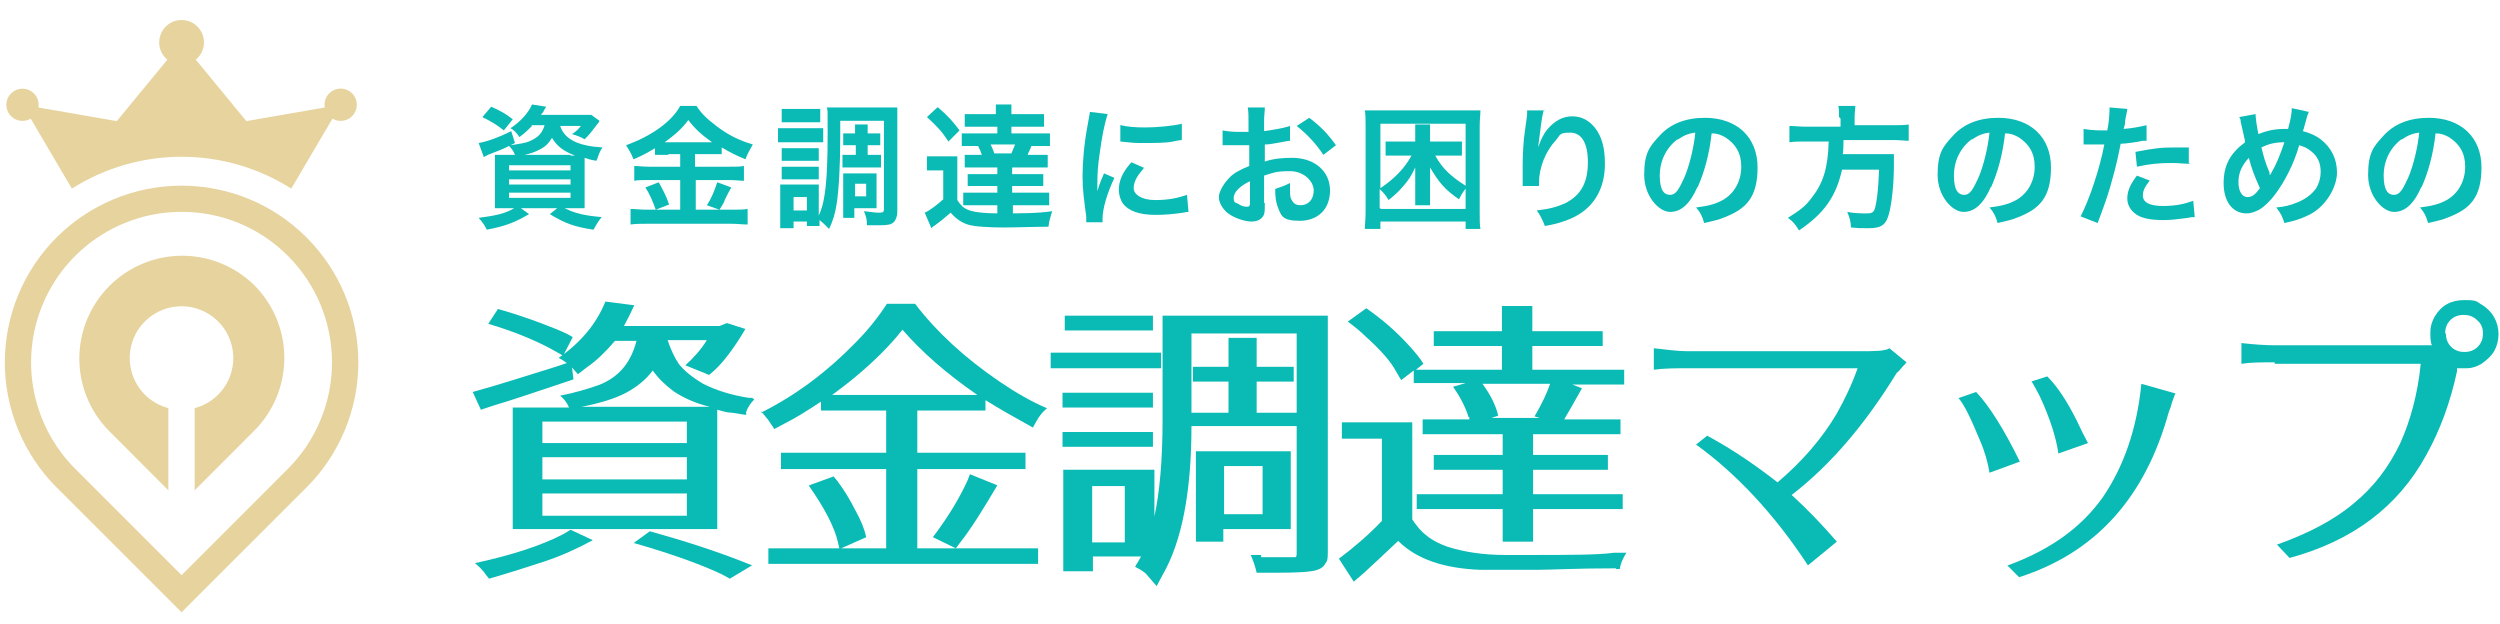 <?xml version="1.0" encoding="UTF-8"?>
<svg id="_レイヤー_1" xmlns="http://www.w3.org/2000/svg" xmlns:xlink="http://www.w3.org/1999/xlink" version="1.1" viewBox="0 0 337.4 84.2">
  <!-- Generator: Adobe Illustrator 29.3.1, SVG Export Plug-In . SVG Version: 2.1.0 Build 151)  -->
  <defs>
    <style>
      .st0 {
        fill: none;
      }

      .st1 {
        fill: #e6d39e;
      }

      .st2 {
        fill: #0abab5;
      }

      .st3 {
        clip-path: url(#clippath-1);
      }

      .st4 {
        clip-path: url(#clippath);
      }
    </style>
    <clipPath id="clippath">
      <rect class="st0" x=".6" y="2.704" width="47.625" height="23.009"/>
    </clipPath>
    <clipPath id="clippath-1">
      <rect class="st0" x=".6" y="24.46" width="48.251" height="58.14"/>
    </clipPath>
  </defs>
  <g>
    <g>
      <path class="st2" d="M101.8,53.9c-.5.5-.9,1.1-1.1,1.7v.4l-1.9-.3c-.8,0-1.5-.3-2-.4v16.1h-27.6v-16.4h7.6c-.3-.7-.7-1.2-1.2-1.6,2-.4,3.7-.9,5.1-1.4s2.5-1.3,3.3-2.2,1.5-2.2,1.9-3.8h-2.9c-1.2,1.4-2.4,2.6-3.7,3.5l-1.3,1-.8-.9.2,1.6c-5.1,1.7-8.6,2.9-10.7,3.5l-1.8.6-1.1-2.4c3.3-.9,7-2.1,11.2-3.4l1.5-.5c-.4-.3-.7-.5-1.1-.7,3-2.1,5.1-4.6,6.3-7.6l3.9.5c-.4.9-.9,1.9-1.4,2.8h12.9l1-.4,2.5.8c-1.6,2.7-3,4.5-4.2,5.6l-.7.6-3.2-1.3c1.1-1,2.1-2.1,2.9-3.4h-5.3c.4,1.2.9,2.3,1.5,3.2.7.9,1.8,1.8,3.3,2.7,1.6.8,3.6,1.5,6.2,1.9h.4l.3.2h0ZM64.1,76c5.1-1.1,9-2.4,11.9-3.9l1-.6,3,1.4c-2,1.1-4.2,2.1-6.6,2.9s-4.4,1.4-5.7,1.8l-1.7.5-.4-.5c-.4-.6-.9-1.1-1.5-1.6ZM65.9,43.7l1.3-2,1.7.5c1.9.6,3.6,1.2,5.1,1.8,1.6.6,2.7,1.1,3.3,1.5l-1.3,2.5-1.6-.9c-2.6-1.4-5.5-2.5-8.5-3.4ZM73.2,69.6h19.5v-3h-19.5v3ZM73.2,64.7h19.5v-3h-19.5v3ZM73.2,59.8h19.5v-2.9h-19.5v2.9ZM78.6,54.9h17.2c-2.1-.5-3.7-1.3-4.9-2.1-1.2-.9-2.1-1.8-2.8-2.8-.9,1.2-2.1,2.2-3.6,3s-3.5,1.4-6,1.9c0,0,.1,0,.1,0ZM85.5,73.3l2.2-1.6,1.4.4c4.6,1.3,8.7,2.7,12.4,4.2l-3,1.8-1.1-.6c-2.3-1.1-6.2-2.6-11.8-4.2h-.1Z"/>
      <path class="st2" d="M102.7,55.7c4.8-2.4,9-5.6,12.7-9.4,1.8-1.8,3.2-3.6,4.3-5.3h3.8c2.9,3.8,6.7,7.3,11.4,10.5,2.2,1.5,4.3,2.7,6.4,3.6-.6.5-1,1-1.4,1.7l-.5.9-1.6-.9c-1.1-.6-2.7-1.5-4.8-2.8v1.4h-9.2v5.7h14.6v2.2h-14.6v10.7h16.3v2.1h-36.4v-2.1h15.9v-10.7h-14.2v-2.2h14.2v-5.7h-8.8v-1.2c-1.8,1.2-3.4,2.2-4.8,2.9l-1.5.8-.6-.9c-.3-.5-.8-1-1.2-1.5h0s0,.2,0,.2ZM109.2,65.5l3.3-1.2.5.6c.9,1.2,1.7,2.5,2.4,3.9.8,1.4,1.3,2.7,1.5,3.7l-3.6,1.6-.2-.9c-.5-2.1-1.8-4.6-3.9-7.6h0v-.1ZM131.9,53.3c-4.2-2.9-7.5-5.8-10.1-8.8-2.3,2.9-5.5,5.9-9.5,8.8h19.6ZM125.9,72.5c2.2-2.9,3.7-5.5,4.7-7.7l.3-.8,3.7,1.5c-1.9,3.2-3.5,5.8-5,7.7l-.6.8-3.1-1.5h0Z"/>
      <path class="st2" d="M141.8,49.7v-2.1h14.9v2.1h-14.9ZM170.1,75.2h4.7c.2,0,.2-.3.2-.7v-17h-14.2c0,8.9-1.3,15.6-3.9,20.1l-.8,1.5-1.3-1.5c-.2-.3-.8-.7-1.6-1.1.1-.2.2-.4.4-.7l.4-.7h-6.5v2h-4v-13.7h12.3v6.3c.7-3.2,1.1-7.6,1.1-13v-14.1h22.3v31.8c0,.7,0,1.3-.3,1.6-.2.4-.5.7-1.1.9-.8.3-2.7.4-5.8.4h-2.4c-.2-.9-.5-1.7-.8-2.4h1.4v.3h-.1ZM143.4,60.3v-2h12.2v2h-12.2ZM143.4,55v-2h12.2v2h-12.2ZM143.7,44.6v-2h11.9v2h-11.9ZM147.4,73.2h4.4v-7.6h-4.4v7.6ZM160.8,55.7h5v-4.2h-4.8v-2h4.8v-3.9h3.8v3.9h5v2h-5v4.2h5.4v-10.7h-14.2v10.7h0ZM161.4,73.1v-12.2h12.8v10.5h-9.1v1.7h-3.8s.1,0,.1,0ZM165.2,69.4h5.2v-6.5h-5.2v6.5Z"/>
      <path class="st2" d="M218.1,76.7c-5.4,0-8.9.2-10.5.2h-7.9c-4.8-.2-8.5-1.4-11-3.9-1.9,1.8-3.4,3.2-4.6,4.3l-1.4,1.2-2-3.1c2-1.5,4-3.2,5.8-5.1v-11.1h-5.4v-2.2h9.5v13.1c.2.3.4.6.5.7,1,1.4,2.5,2.4,4.3,3,2.2.7,4.8,1.1,7.8,1.1h3c5.6,0,9.5,0,11.6-.3h1.7c-.5.8-.8,1.5-.9,2.2h-.8.3v-.1ZM198.2,56.3c-.4-1.3-1.1-2.7-2.1-4.1l1.7-.5h-7v-1.7l-1.7,1.3-.7-1.2c-.7-1.3-2-2.8-4-4.6-.8-.8-1.7-1.5-2.5-2.1l2.5-1.8,1.1.8c1.6,1.2,3.2,2.6,4.9,4.5.7.8,1.3,1.5,1.7,2.2l-1,.8h11.6v-3.2h-9.2v-2h9.2v-3.4h4.1v3.4h9.5v2h-9.5v3.2h12.4v2h-7l1.3.5c-1,1.8-1.8,3.2-2.4,4.2h7.6v2h-11.8v2.8h10.1v2h-10.1v3.3h12.1v2h-12.1v4.4h-4.1v-4.4h-11.6v-2h11.6v-3.3h-9.3v-2h9.3v-2.8h-10.8v-2h6.3v-.3h-.1ZM200,51.7c1.2,1.6,1.9,3.1,2.2,4.4l-.9.3h6.5l-.7-.2c1-1.7,1.7-3.2,2.1-4.4h-9.2v-.1Z"/>
      <path class="st2" d="M227.7,49.7c-1.6,0-3.1,0-4.5.2v-2.9c1.8.2,3.3.4,4.5.4h23.1c2.2,0,3.6,0,4.2-.4l2.3,1.9c-.2.3-.5.5-.7.8-.2.2-.4.5-.6.6-4.3,7-9,12.5-14.2,16.5,2.1,1.9,4.1,4,6.1,6.3l-3.9,3.2c-4.6-7-9.7-12.4-15.1-16.3l1.5-1.2c3.7,2,6.8,4.2,9.5,6.3,3.3-2.8,6-5.9,8-9.3,1-1.8,2-3.8,2.8-6.1h-23,0Z"/>
      <path class="st2" d="M264.4,53.7l2.3-.8c1.7,1.8,3.7,4.9,5.9,9.4l-4.1,1.5c-.2-1.3-.6-2.8-1.3-4.4-1.2-2.9-2.1-4.8-2.9-5.7h.1ZM271,76.3c5.7-2.1,9.9-5.1,12.8-9.2,2.8-4.1,4.6-9.2,5.2-15.3l4.6,1.3c-.2.4-.3.8-.5,1.3-.1.5-.3.9-.4,1.2-3.2,11.6-9.9,19-20.2,22.3l-1.6-1.6s.1,0,.1,0ZM274.1,51.5l2.2-.7c1.4,1.4,2.7,3.4,4,6,.5,1.1,1,2.1,1.5,3l-4,1.4c-.3-2.1-1.1-4.7-2.5-7.7-.4-.8-.8-1.5-1.1-2h-.1Z"/>
      <path class="st2" d="M307,48.9c-1.8,0-3.3,0-4.5.2v-2.8c1.8.2,3.3.3,4.5.3h21.2c-.2-.5-.2-1.1-.2-1.8s.2-1.4.6-2.1c.9-1.5,2.2-2.2,4-2.2s1.6.2,2.3.6c.7.4,1.3,1,1.7,1.7.4.7.6,1.5.6,2.3s-.2,1.6-.6,2.3-1,1.2-1.7,1.7c-.7.4-1.3.6-2,.6h-1.3v.4c-.9,4.2-2.3,8-4.2,11.4-3.8,6.9-9.9,11.5-18.4,13.8l-1.7-1.8c4.2-1.5,7.7-3.3,10.4-5.6,2.7-2.2,4.7-4.9,6.2-8,1.4-3.1,2.4-6.7,2.8-10.8h-19.7v-.2h0ZM330.1,45c0,.7.2,1.3.7,1.8s1.1.7,1.8.7,1.3-.2,1.8-.7.7-1.1.7-1.8-.2-1.3-.8-1.8c-.5-.5-1.1-.7-1.8-.7s-1.3.2-1.8.7-.7,1.1-.7,1.8h.1Z"/>
    </g>
    <g>
      <path class="st2" d="M71.8,17c-.5.5-1,1-1.7,1.5-.4-.6-.7-.9-1.2-1.2,1.4-.9,2.5-2.2,2.9-3.2l1.9.3c0,.1-.2.3-.3.5,0,.2-.2.3-.4.6h6.8l1.1.8c0,.2-.2.3-.4.6-.6.8-.9,1.2-1.6,1.9-.5-.3-1-.5-1.7-.7.6-.4.8-.6,1.2-1.1h-2.8c.6,1.8,2.4,2.7,5.7,2.9-.4.6-.5,1-.8,1.8-.7-.1-1-.2-1.6-.4v6.8h-2.7c1.4.7,2.7,1,5,1.2-.4.5-.6.8-1.1,1.7-2.7-.4-3.9-.9-5.9-2.1l1-.8h-4.9l1.1.8c-1.9,1.1-3.1,1.6-5.7,2.1-.4-.8-.6-1-1.1-1.6,2.4-.3,3.6-.6,4.8-1.3h-2.6v-7.2h2.7c-.2-.5-.4-.8-.8-1.2-1,.5-1.3.6-2.6,1.1-.3.1-.4.2-.8.4l-.7-1.9c1.2-.2,2.8-.8,4.4-1.6l.5,1.6-.6.3c1.3-.2,2.1-.3,2.7-.6,1.1-.5,1.6-1.1,1.9-2.1h-1.8l.1.1ZM68,17.6c-1-.8-1.7-1.2-2.9-1.8l1.2-1.4c1.3.6,1.9.9,2.9,1.7l-1.2,1.5h0ZM68.7,23h8.3v-.7h-8.3v.7ZM68.7,24.9h8.3v-.7h-8.3v.7ZM68.7,26.7h8.3v-.7h-8.3v.7ZM77,21h.6c-1.5-.6-2.4-1.2-3.1-2.4-.5.8-.9,1.2-1.7,1.6-.6.3-1.1.5-2,.7h6.2v.1Z"/>
      <path class="st2" d="M90.2,20.9h-1.8v-.9c-1,.6-1.7,1-2.9,1.5-.4-1-.6-1.2-1-1.9,3.3-1.2,6.1-3.1,7.3-5.3h2.2c.7,1.1,1.5,1.8,2.8,2.8,1.5,1.1,2.8,1.8,4.8,2.4-.4.7-.7,1.2-1,2-1.4-.6-2-.9-3.2-1.6v.9h-3.6v1.7h4.6c.9,0,1.5,0,2-.1v2c-.5,0-1.1-.1-2-.1h-4.5v4h4.9c.9,0,1.5,0,2.1-.1v2.1c-.7,0-1.4-.1-2.2-.1h-11.4c-.8,0-1.5,0-2.2.1v-2.1c.6,0,1.3.1,2.2.1h4.5v-4h-4.3c-.8,0-1.4,0-1.9.1v-2c.5,0,1.1.1,2,.1h4.2v-1.7h-1.7.1v.1ZM88.9,24.6c.6,1.1,1,1.8,1.4,3l-1.8.7c-.4-1.1-.8-2.1-1.4-3l1.8-.7ZM90.1,19.2h6c-1.4-1-2.3-1.8-3.2-3-.9,1.2-1.7,1.9-3.2,3,0,0,.4,0,.4,0ZM98.7,25.3c-.2.3-.5.9-.9,1.7,0,.1,0,.2-.7,1.3l-1.7-.6c.6-.9,1-1.9,1.4-3.1,0,0,1.9.7,1.9.7Z"/>
      <path class="st2" d="M105,17.3h6.1v1.9h-6.1v-1.9h0ZM113.4,18.5c0,4-.2,7.2-.5,9.1-.2,1.3-.5,2.2-1,3.3-.6-.6-.9-.9-1.3-1.2v.8h-1.7v-.6h-1.8v.9h-1.8v-5.9h5.2v4.2c.4-.9.6-1.6.8-2.9.3-2,.4-4.6.4-8.4s0-2.5-.1-3.3h9.5v14.1c0,.6-.2,1.1-.5,1.4s-.8.4-1.9.4h-1.7c0-.9-.1-1.1-.4-1.9.9.1,1.5.2,1.9.2.6,0,.8,0,.8-.5v-11.9h-5.9v2h0v.2ZM105.5,20h5v1.7h-5v-1.7ZM105.5,22.5h5v1.7h-5v-1.7h0ZM105.5,14.7h5.2v1.8h-5.2v-1.8ZM107.1,28.4h1.8v-1.8h-1.8v1.8ZM114.9,19.6h-1.1v-1.6h1.6v-1.2h1.7v1.2h1.7v1.6h-1.7v1.3h1.8v1.7h-5.2v-1.7h1.8v-1.3h-.6ZM118.3,27.1v1h-3v1.3h-1.5v-6h4.5v3.9h0s0-.2,0-.2ZM115.4,26.5h1.5v-1.7h-1.5v1.7Z"/>
      <path class="st2" d="M125,21.1h4.2v5.9c.4.6.7,1,1.4,1.3s1.9.5,4.5.5,5,0,6.9-.3c-.3,1-.4,1.3-.5,2.1-1.7,0-4.3.1-6.1.1s-3.9-.1-4.8-.4c-.9-.3-1.6-.8-2.3-1.6-.9.8-1.3,1.1-2.1,1.7-.2.1-.4.3-.5.4l-.9-2.1c.7-.3,1.6-1,2.5-1.8v-3.9h-2.2v-1.9h-.1ZM126.6,14.5c1.4,1.2,2,1.9,2.9,3.1l-1.5,1.5c-.9-1.4-1.5-2-2.9-3.3l1.4-1.3h.1ZM131.8,17.1h-1.6v-1.7h4.2v-1.3h2.1v1.3h4.4v1.7h-4.4v.9h5.2v1.7h-2.5c-.2.6-.4.8-.5,1.2h2.7v1.7h-4.8v.9h4.2v1.6h-4.2v.9h5v1.7h-4.9v1.4h-2.1v-1.4h-4.6v-1.7h4.6v-.9h-4v-1.6h4v-.9h-4.4v-1.7h2.3c-.1-.4-.3-.8-.5-1.2h-2.2v-1.7h4.8v-.9h-2.8ZM133.7,19.5c.2.4.3.7.5,1.2h2.3c.2-.5.3-.7.5-1.2h-3.3Z"/>
      <path class="st2" d="M146.6,30v-.8c-.3-2.2-.5-3.6-.5-5.4s.2-4.4.7-7c.2-1,.2-1.2.3-1.7l2.4.3c-.4,1.1-.8,3.1-1.1,5.4-.2,1.4-.3,2.4-.3,4v1c.2-.6.2-.8.9-2.4l1.4.6c-1,2.1-1.6,4.2-1.6,5.5s0,.3,0,.5h-2.2c0,.1,0,0,0,0h0ZM154.3,22.8c-.9,1-1.3,1.8-1.3,2.6s1,1.6,2.9,1.6,3.1-.3,4.3-.7l.2,2.3c-.2,0-.433.033-.7.1-1.4.2-2.5.3-3.7.3-2.2,0-3.7-.5-4.5-1.6-.3-.5-.5-1.1-.5-1.8,0-1.2.5-2.4,1.7-3.7l1.8.8h-.2v.1ZM151.3,16.9c.8.2,1.8.3,3.3.3s3.7-.2,4.9-.5v2.2s-.3,0-1.2.2-2.5.2-3.9.2-1.3,0-3.2-.2v-2.2h.1Z"/>
      <path class="st2" d="M170.7,27.4c0,.7,0,1.2-.1,1.5-.2.6-.8,1-1.7,1s-2.5-.5-3.4-1.3c-.6-.6-1-1.3-1-2s.6-1.8,1.5-2.7c.6-.6,1.4-1,2.6-1.5v-2.8h-3.6v-2c.5.1,1.2.2,2.2.2s.4,0,.6,0h.7v-1.2c0-1,0-1.5-.1-2.1h2.3c0,.6-.1,1-.1,2v1.2c1.4-.2,2.6-.4,3.5-.7v2c-.3,0-.6.1-1.8.3-.6.1-1,.2-1.6.2v2.3c1.2-.4,2.4-.5,3.7-.5,3,0,5.1,1.8,5.1,4.4s-1.7,4.1-4.1,4.1-2.5-.7-3-2c-.2-.6-.3-1.2-.3-2.3.9-.3,1.2-.4,2-.8v.8c0,.8,0,1.2.3,1.6.2.4.6.6,1.1.6,1.1,0,1.8-.8,1.8-2s-1.3-2.6-3.2-2.6-2.2.2-3.5.6v3.5h0v.2h.1ZM168.6,24.5c-1.4.7-2.1,1.5-2.1,2.2s.2.6.6.8c.4.3.8.4,1.2.4s.4-.2.4-.8v-2.6h-.1ZM178.6,20.9c-.9-1.4-2.2-2.8-3.6-3.9l1.7-1.1c1.6,1.2,2.6,2.3,3.6,3.7l-1.7,1.3h0Z"/>
      <path class="st2" d="M197.8,30.9v-1h-11.5v1h-2.1c0-.6.1-1.3.1-2.3v-11.6c0-.8,0-1.5-.1-2.1h15.6c0,.6-.1,1.2-.1,2.1v11.6c0,1.1,0,1.8.1,2.3h-2.1.1ZM186.3,28.2h11.5v-11.5h-11.5v8.7c1.9-1.3,3.2-2.6,4.2-4.4h-3.5v-1.9h4v-2.3h2v2.3h4.3v1.9h-3.6c1,1.8,2.1,2.8,4.3,4.2-.4.5-.7.9-1.1,1.7-2-1.4-2.7-2.3-3.9-4.3v5.1h-2v-5.1c-.5,1.1-.9,1.7-1.6,2.5-.6.7-1,1.1-2,1.9-.4-.7-.7-1-1.2-1.5v2.6h.1v.1Z"/>
      <path class="st2" d="M208.4,14.7c-.2.6-.3,1.1-.6,3.5-.1.8-.2,1.4-.2,1.8h0s0-.2.1-.4c.2-.6.6-1.5,1.1-2.1,1-1.2,2.1-1.8,3.4-1.8s2.3.6,3.1,1.6c.9,1.2,1.3,2.7,1.3,4.8,0,3.5-1.6,6.1-4.6,7.4-.9.4-2.2.8-3.5,1-.4-1-.6-1.4-1.1-2.1,1.8-.2,2.8-.5,3.9-1,2.1-1.1,3-2.8,3-5.5s-.9-4-2.4-4-1.3.3-1.9,1c-1.4,1.5-2.3,3.7-2.3,5.8v.4h-2.2v-2.7c0-1.5.1-3.5.3-4.7l.3-2.2v-.6h2.3c0,.1,0-.2,0-.2h0Z"/>
      <path class="st2" d="M229.1,25.2c-1,2.3-2.2,3.4-3.7,3.4s-3.5-2.1-3.5-5,.7-3.8,2-5.2c1.5-1.7,3.6-2.5,6.2-2.5,4.3,0,7.1,2.6,7.1,6.7s-1.6,5.6-4.4,6.7c-.9.4-1.6.5-2.8.8-.3-1-.5-1.4-1.1-2.1,1.7-.2,2.7-.5,3.6-1,1.6-.9,2.5-2.6,2.5-4.5s-.8-3.1-2.2-4c-.6-.3-1-.5-1.8-.5-.3,2.8-1,5.3-1.9,7.3h0v-.1ZM226.4,18.8c-1.5,1.1-2.4,2.9-2.4,4.9s.6,2.6,1.4,2.6,1.2-.8,1.9-2.3c.7-1.6,1.3-4.1,1.5-6.1-.9.1-1.6.4-2.3.9h-.1,0Z"/>
      <path class="st2" d="M248.2,15.8c0-.6,0-1.1-.1-1.5h2.3c0,.4-.1.8-.1,1.5v1.1h5c1,0,1.7,0,2.3-.1v2.2c-.6,0-1.1-.1-2.2-.1h-6.6c0,.933-.033,1.567-.1,1.9h6.9v1.5c0,2.7-.3,5-.6,6.3-.4,1.7-1,2.2-2.8,2.2s-1,0-2.4-.1c0-.8-.2-1.4-.5-2.1,1,.2,1.9.2,2.7.2s1-.2,1.2-1.4c.2-1.1.3-2.2.4-4.5h-5c-.8,3.6-2.4,5.9-5.8,8.2-.5-.8-.8-1.2-1.5-1.7,1.6-1,2.4-1.6,3.2-2.7,1.5-1.9,2.2-3.9,2.3-7.6h-3c-.9,0-1.6,0-2.3.1v-2.2c.6,0,1.3.1,2.3.1h4.6v-1.1l-.2-.2h0Z"/>
      <path class="st2" d="M268.7,25.2c-1,2.3-2.2,3.4-3.7,3.4s-3.5-2.1-3.5-5,.7-3.8,2-5.2c1.5-1.7,3.6-2.5,6.2-2.5,4.3,0,7.1,2.6,7.1,6.7s-1.6,5.6-4.4,6.7c-.9.4-1.6.5-2.8.8-.3-1-.5-1.4-1.1-2.1,1.7-.2,2.7-.5,3.6-1,1.6-.9,2.5-2.6,2.5-4.5s-.8-3.1-2.2-4c-.6-.3-1-.5-1.8-.5-.3,2.8-1,5.3-1.9,7.3h0v-.1ZM266.1,18.8c-1.5,1.1-2.4,2.9-2.4,4.9s.6,2.6,1.4,2.6,1.2-.8,1.9-2.3c.7-1.6,1.3-4.1,1.5-6.1-.9.1-1.6.4-2.3.9h-.1Z"/>
      <path class="st2" d="M281.2,17.4c.6.1,1.4.2,2.4.2s.4,0,.8,0c.2-.9.3-2.2.3-2.8s0-.2,0-.3l2.4.2c0,.3-.2.9-.3,1.7,0,.5-.1.6-.2,1,1.3-.1,2.2-.3,3.1-.5v2.1h-.5c-.9.2-2.4.4-3,.4-.2,1.1-.6,3-1.1,4.7-.5,1.9-.8,2.8-2,6l-2.3-.9c1.2-2.3,2.6-6.5,3.2-9.7h-2.8v-2.1h0ZM290.1,24.4c-.7.9-.9,1.4-.9,2,0,.9.9,1.4,2.7,1.4s3-.3,4.1-.7l.2,2.2c-.3,0-.5,0-.9.1-1.5.2-2.3.3-3.3.3-1.6,0-2.8-.2-3.6-.7-.8-.5-1.3-1.3-1.3-2.2s.3-1.8,1.3-3.1l1.8.7h-.1ZM295.5,22.1c-.9,0-1.4-.1-2.3-.1-1.8,0-3,.1-4.8.5l-.2-2c2.6-.5,3.4-.6,5.4-.6s.6,0,1.8,0v2.1h.1v.1Z"/>
      <path class="st2" d="M304.4,15.2c0,.7.2,2,.4,2.9,1.2-.5,2.3-.7,3.5-.7h.5c.4-1.5.5-2.2.5-2.8l2.3.5c-.1.2-.1.3-.2.5-.3,1-.5,1.9-.6,2.1,1.1.3,1.7.6,2.4,1.1,1.4,1.1,2.2,2.6,2.2,4.5s-1.5,4.8-4.2,5.9c-.9.4-1.5.6-2.9.9-.3-.9-.4-1.2-1.1-2.1,1.2-.1,1.9-.3,2.9-.7,1.2-.5,2-1.2,2.5-1.9.4-.7.6-1.4.6-2.2,0-1.2-.4-2.1-1.3-2.8-.5-.4-.9-.6-1.6-.8-.7,2.5-2,5-3.3,6.7-.6.8-1.4,1.6-2.1,2-.6.3-1.1.5-1.7.5-1.9,0-3.1-1.6-3.1-4.1s1-4.1,2.9-5.5c0-.3-.4-1.8-.6-2.8,0-.2,0-.3-.2-.6l2.2-.4h0v-.2h0ZM302.1,24.6c0,1.2.5,2,1.2,2s1.1-.4,1.7-1.2c-.8-1.8-1.1-2.6-1.5-4.1-1,1.1-1.4,2.1-1.4,3.3h0ZM306.4,23.6c0-.067.033-.133.1-.2.7-1.2,1.2-2.4,1.8-4.2-1.2,0-2.1.2-3.1.7.3,1.2.5,2,1.1,3.4v.3h.1Z"/>
      <path class="st2" d="M326.8,25.2c-1,2.3-2.2,3.4-3.7,3.4s-3.5-2.1-3.5-5,.7-3.8,2-5.2c1.5-1.7,3.6-2.5,6.2-2.5,4.3,0,7.1,2.6,7.1,6.7s-1.6,5.6-4.4,6.7c-.9.4-1.6.5-2.8.8-.3-1-.5-1.4-1.1-2.1,1.7-.2,2.7-.5,3.6-1,1.6-.9,2.5-2.6,2.5-4.5s-.8-3.1-2.2-4c-.6-.3-1-.5-1.8-.5-.3,2.8-1,5.3-1.9,7.3h0v-.1ZM324.1,18.8c-1.5,1.1-2.4,2.9-2.4,4.9s.6,2.6,1.4,2.6,1.2-.8,1.9-2.3c.7-1.6,1.3-4.1,1.5-6.1-.9.1-1.6.4-2.3.9h-.1Z"/>
    </g>
  </g>
  <g>
    <g class="st4">
      <path class="st1" d="M45.973,16.316c-.397,0-.764-.103-1.104-.306l-5.559,9.446c-1.102-.7-2.247-1.317-3.434-1.853-1.19-.536-2.411-.986-3.662-1.351-1.253-.362-2.524-.636-3.816-.82-1.29-.184-2.59-.277-3.892-.277s-2.602.093-3.894.277c-1.29.184-2.563.458-3.816.82-1.251.365-2.472.815-3.659,1.351-1.19.536-2.335,1.153-3.437,1.853l-5.557-9.446c-.348.206-.72.306-1.121.306-.404-.002-.776-.108-1.119-.318-.343-.208-.61-.49-.796-.844-.186-.357-.269-.734-.247-1.136.017-.281.086-.551.208-.805.122-.257.286-.48.494-.671.211-.191.446-.335.712-.436.264-.098.539-.144.82-.137.284.007.556.069.815.184.257.113.487.269.685.472.196.203.35.433.458.695.105.262.162.534.162.818,0,.125-.012.247-.032.37l10.582,1.838,6.822-8.291c-.159-.13-.304-.277-.433-.438-.13-.159-.242-.333-.338-.516-.093-.184-.166-.375-.223-.575-.054-.198-.088-.401-.103-.607-.012-.208-.005-.411.024-.617s.078-.404.147-.6c.071-.193.159-.379.267-.556s.233-.34.375-.49c.14-.152.296-.286.465-.406.169-.117.348-.218.539-.301.188-.081.384-.144.587-.186.201-.042.406-.061.612-.061.208,0,.411.02.614.061s.399.105.587.186c.191.083.37.184.539.301.169.12.323.255.465.406.142.149.267.313.375.49s.196.362.267.556c.069.196.117.394.147.6s.037.409.024.617c-.015.206-.049.409-.103.607-.056.201-.13.392-.225.575-.093.184-.206.357-.335.516-.13.162-.274.308-.433.438l6.82,8.291,10.584-1.838c-.02-.122-.032-.245-.032-.37-.002-.289.054-.568.164-.835s.267-.502.472-.707c.203-.206.441-.362.707-.472s.543-.166.832-.166c.291,0,.568.054.835.164.267.113.504.269.707.472.206.206.362.441.472.707.113.267.166.546.166.835s-.054.568-.164.835c-.113.267-.269.502-.472.707-.206.203-.441.362-.707.472s-.546.166-.835.166h-.005Z"/>
    </g>
    <g class="st3">
      <path class="st1" d="M24.505,82.634l-16.868-16.856c-.553-.551-1.077-1.131-1.571-1.733-.497-.605-.962-1.231-1.395-1.88-.433-.651-.835-1.319-1.204-2.01-.367-.688-.7-1.393-1.001-2.115-.299-.722-.561-1.456-.788-2.205-.228-.747-.416-1.503-.568-2.269-.154-.766-.267-1.54-.345-2.316-.076-.778-.115-1.557-.115-2.34s.039-1.559.115-2.338c.078-.776.191-1.549.345-2.316.152-.766.34-1.523.568-2.272.228-.747.49-1.481.788-2.203s.634-1.427,1.001-2.117c.37-.688.769-1.356,1.204-2.007.433-.649.898-1.275,1.393-1.88.497-.605,1.021-1.182,1.574-1.735s1.131-1.075,1.733-1.571c.605-.494,1.231-.96,1.88-1.395.651-.433,1.319-.835,2.01-1.202.688-.37,1.393-.703,2.115-1.001s1.456-.563,2.205-.788c.747-.228,1.503-.416,2.269-.57.766-.152,1.54-.267,2.316-.343.778-.076,1.557-.115,2.34-.115s1.559.039,2.338.115c.776.076,1.549.191,2.316.343.766.154,1.523.343,2.272.57.747.225,1.481.49,2.203.788s1.427.632,2.117,1.001c.688.367,1.356.769,2.007,1.202.649.436,1.275.901,1.88,1.395.605.497,1.182,1.021,1.735,1.571.551.553,1.075,1.131,1.571,1.735.494.605.96,1.231,1.393,1.88.436.651.837,1.319,1.204,2.007.37.69.703,1.395,1.001,2.117s.563,1.456.788,2.203c.228.749.416,1.505.57,2.272.152.766.267,1.54.343,2.316.076.778.115,1.557.115,2.338s-.039,1.562-.115,2.34c-.076.776-.191,1.549-.343,2.316-.154.766-.343,1.523-.57,2.269-.228.749-.49,1.483-.788,2.205s-.634,1.427-1.001,2.115c-.367.69-.769,1.359-1.204,2.01-.433.649-.898,1.275-1.393,1.88-.497.602-1.021,1.182-1.574,1.733l-16.865,16.856ZM24.505,28.592c-.999,0-1.993.073-2.981.22-.986.147-1.958.365-2.915.656-.955.289-1.885.649-2.788,1.075-.901.428-1.767.918-2.6,1.474-.83.553-1.616,1.168-2.355,1.838s-1.427,1.393-2.061,2.164c-.632.771-1.207,1.586-1.718,2.443-.514.857-.962,1.745-1.344,2.668s-.695,1.87-.938,2.837c-.242.969-.414,1.951-.512,2.945s-.122,1.99-.073,2.986c.049.999.171,1.988.367,2.967.193.979.46,1.939.796,2.879.338.942.739,1.853,1.212,2.732.47.881,1.004,1.723,1.598,2.526s1.246,1.557,1.951,2.262l14.361,14.364,14.359-14.364c.47-.47.915-.962,1.337-1.476.423-.516.818-1.05,1.187-1.603.367-.553.71-1.121,1.023-1.709s.597-1.187.849-1.802c.255-.614.477-1.241.671-1.877s.355-1.28.485-1.931c.13-.654.225-1.31.291-1.97.066-.663.098-1.327.098-1.99s-.032-1.329-.098-1.99c-.066-.663-.162-1.319-.291-1.973-.13-.651-.291-1.295-.485-1.931s-.416-1.263-.671-1.877c-.252-.614-.536-1.214-.849-1.802-.313-.585-.656-1.155-1.023-1.709-.37-.553-.764-1.087-1.187-1.601-.421-.516-.867-1.008-1.337-1.478-.94-.947-1.963-1.792-3.072-2.533-1.109-.744-2.279-1.371-3.51-1.88-1.234-.512-2.504-.896-3.814-1.155-1.307-.257-2.629-.384-3.963-.382Z"/>
    </g>
    <path class="st1" d="M34.319,38.495c-.321-.318-.658-.617-1.011-.901-.35-.284-.717-.551-1.094-.798-.377-.25-.766-.48-1.168-.69-.399-.208-.81-.399-1.229-.57-.419-.169-.844-.318-1.278-.448-.433-.127-.871-.235-1.317-.321-.443-.086-.891-.149-1.341-.193-.448-.042-.901-.061-1.351-.059-.453.002-.903.024-1.354.071s-.896.115-1.339.203c-.443.091-.881.201-1.314.333-.431.135-.857.286-1.273.46-.419.174-.827.367-1.224.583-.399.213-.786.446-1.163.698-.375.252-.737.521-1.087.808s-.683.59-1.004.911-.622.654-.911,1.004c-.286.35-.556.712-.808,1.087-.252.377-.485.764-.698,1.163-.213.397-.406.805-.583,1.224-.174.416-.326.842-.458,1.273-.132.433-.245.871-.333,1.314-.091.443-.159.889-.203,1.339-.047.45-.071.901-.073,1.354-.002.45.02.903.061,1.354.042.448.105.896.191,1.339.086.446.193.884.323,1.317.127.433.277.859.448,1.278s.36.83.57,1.229c.211.401.441.791.688,1.168.25.377.516.742.8,1.094s.583.69.901,1.011l8.036,8.046v-11.096c-.272-.071-.539-.159-.798-.262-.262-.103-.514-.22-.761-.355s-.485-.281-.712-.443c-.23-.164-.448-.338-.654-.526-.208-.188-.404-.389-.587-.602-.184-.211-.352-.433-.509-.666s-.301-.472-.428-.722-.24-.507-.335-.769c-.098-.264-.179-.531-.242-.805-.066-.272-.113-.548-.144-.827s-.047-.558-.044-.837c.002-.281.022-.561.056-.837.037-.279.088-.553.159-.825.069-.272.152-.539.255-.8.1-.262.218-.516.348-.764.132-.247.279-.487.438-.715.162-.23.335-.45.521-.658.186-.211.384-.406.595-.592s.433-.357.663-.516c.233-.157.472-.301.72-.431.25-.13.504-.245.766-.343.262-.1.529-.184.803-.25.272-.066.546-.117.825-.149.279-.034.558-.051.837-.051.281,0,.561.017.84.051.277.032.553.083.825.149s.541.149.803.25c.262.098.516.213.766.343.247.13.487.274.72.431.23.159.45.33.661.516s.411.382.597.592c.186.208.36.428.521.658.159.228.306.468.438.715.13.247.247.502.348.764s.186.529.255.8.122.546.157.825c.037.277.056.556.059.837.002.279-.012.558-.044.837s-.081.556-.144.827c-.064.274-.144.541-.242.805-.095.262-.208.519-.335.769-.13.25-.272.49-.428.722s-.326.455-.509.666c-.184.213-.379.414-.587.602-.206.188-.426.362-.654.526-.228.162-.465.308-.712.443s-.499.252-.761.355c-.259.103-.526.191-.798.262v11.096l8.036-8.046c.321-.321.627-.656.915-1.008.286-.352.558-.717.81-1.094s.487-.766.7-1.168c.215-.401.409-.813.583-1.231.174-.421.328-.847.46-1.283s.242-.874.33-1.322c.088-.446.157-.893.201-1.346s.069-.906.069-1.361c0-.453-.022-.906-.066-1.359s-.11-.903-.198-1.349-.198-.886-.33-1.322c-.13-.433-.284-.862-.455-1.283-.174-.419-.367-.83-.583-1.231-.213-.401-.446-.791-.698-1.17-.252-.377-.521-.742-.81-1.094-.286-.352-.59-.69-.913-1.011Z"/>
  </g>
</svg>